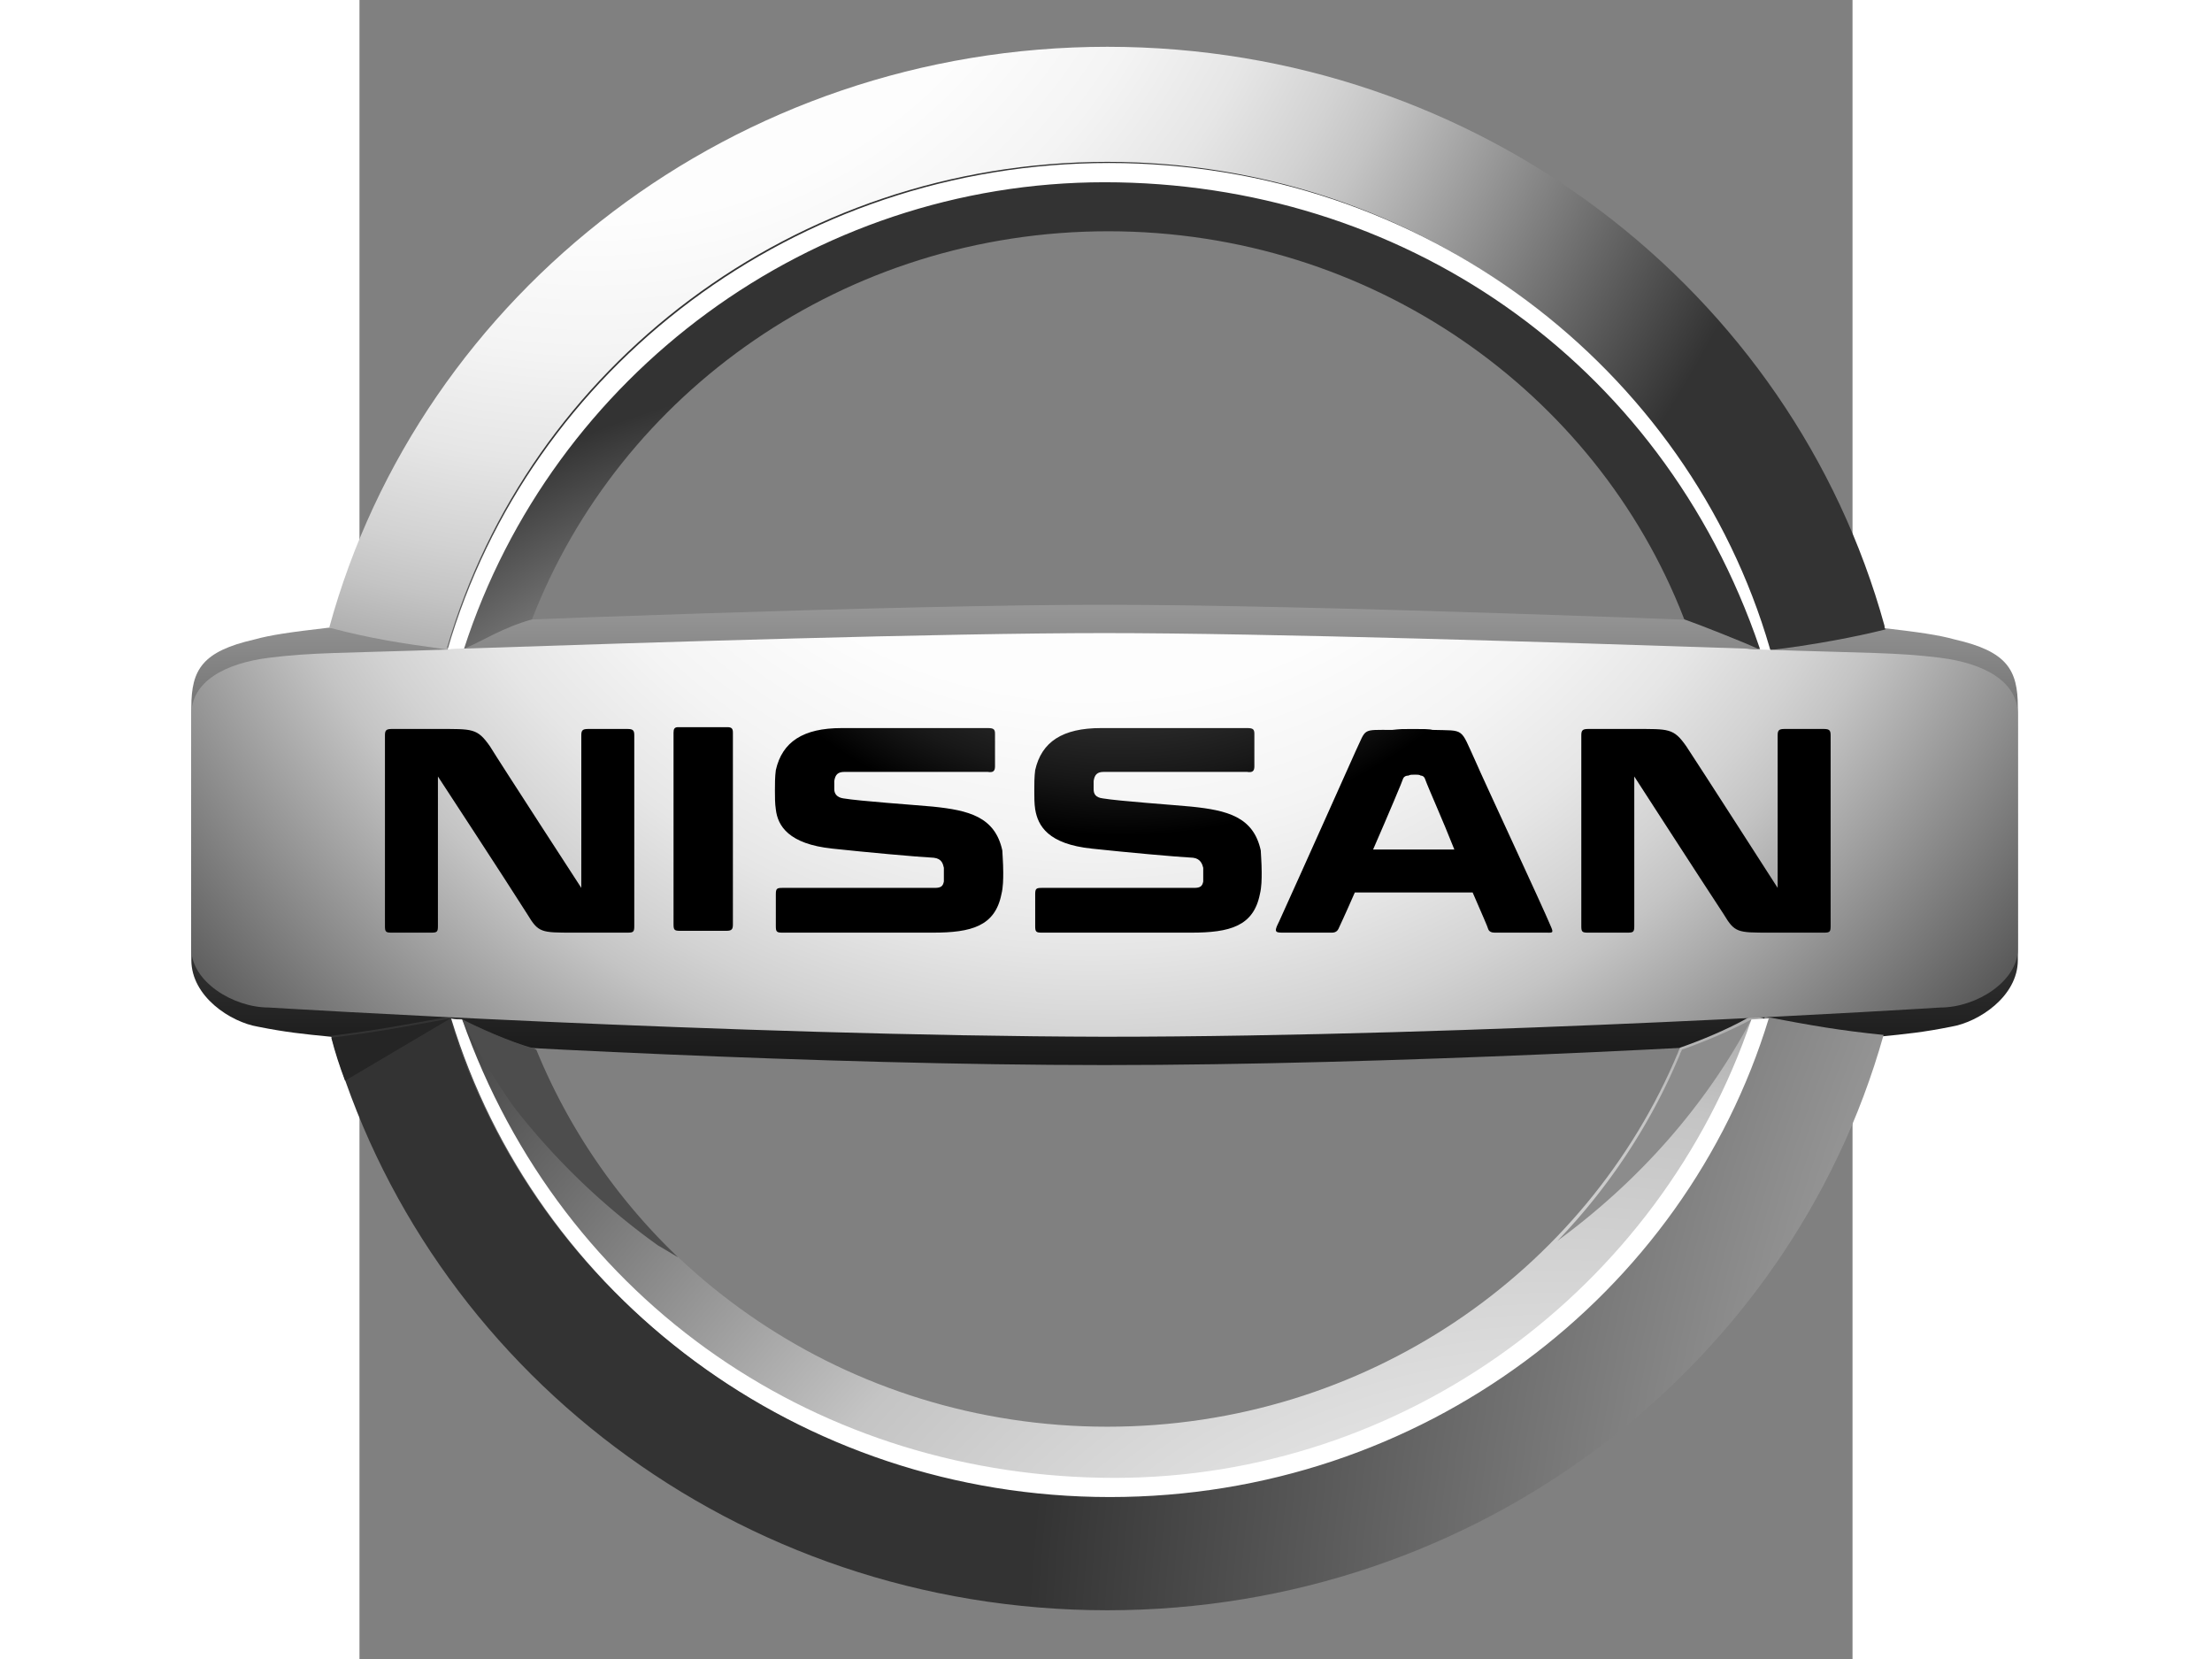 <?xml version="1.0" encoding="UTF-8"?>
<svg width="120" height="90" version="1.1" viewBox="-30 -42.8 26 28.89" xmlns="http://www.w3.org/2000/svg">
 <rect x="-30" y="-42.8" width="26" height="28.89" fill="#808080" stroke="none"/>
 <linearGradient id="a" x1="302.6" x2="302.6" y1="492.39" y2="631.79" gradientTransform="translate(-202.6,-489.89)" gradientUnits="userSpaceOnUse">
  <stop stop-color="#fff" offset=".194"/>
  <stop stop-color="#f8f8f8" offset=".208"/>
  <stop stop-color="#aeaeae" offset=".366"/>
  <stop stop-color="#707070" offset=".513"/>
  <stop stop-color="#404040" offset=".647"/>
  <stop stop-color="#1d1d1d" offset=".764"/>
  <stop stop-color="#080808" offset=".86"/>
  <stop offset=".922"/>
 </linearGradient>
 <radialGradient id="b" cx="246.46" cy="455.43" r="139.46" gradientTransform="translate(-202.6,-489.89)" gradientUnits="userSpaceOnUse">
  <stop stop-color="#fff" offset=".202"/>
  <stop stop-color="#fdfdfd" offset=".382"/>
  <stop stop-color="#f4f4f4" offset=".487"/>
  <stop stop-color="#e6e6e6" offset=".573"/>
  <stop stop-color="#d2d2d2" offset=".648"/>
  <stop stop-color="#c4c4c4" offset=".689"/>
  <stop stop-color="#333" offset="1"/>
 </radialGradient>
 <radialGradient id="c" cx="583.97" cy="678.82" r="290.45" gradientTransform="translate(-202.6,-489.89)" gradientUnits="userSpaceOnUse">
  <stop stop-color="#fff" offset=".202"/>
  <stop stop-color="#e4e4e4" offset=".368"/>
  <stop stop-color="#c4c4c4" offset=".594"/>
  <stop stop-color="#333" offset="1"/>
 </radialGradient>
 <radialGradient id="d" cx="279.95" cy="614.72" r="89.169" gradientTransform="translate(-202.6,-489.89)" gradientUnits="userSpaceOnUse">
  <stop stop-color="#fff" offset=".202"/>
  <stop stop-color="#e4e4e4" offset=".368"/>
  <stop stop-color="#c4c4c4" offset=".594"/>
  <stop stop-color="#333" offset="1"/>
 </radialGradient>
 <radialGradient id="e" cx="351.91" cy="705.9" r="169.19" gradientTransform="translate(-202.6,-489.89)" gradientUnits="userSpaceOnUse">
  <stop stop-color="#fff" offset=".202"/>
  <stop stop-color="#e4e4e4" offset=".368"/>
  <stop stop-color="#c4c4c4" offset=".594"/>
  <stop stop-color="#333" offset="1"/>
 </radialGradient>
 <radialGradient id="f" cx="301.26" cy="507.5" r="134.45" gradientTransform="translate(-202.6,-489.89)" gradientUnits="userSpaceOnUse">
  <stop stop-color="#fff" offset=".202"/>
  <stop stop-color="#fdfdfd" offset=".397"/>
  <stop stop-color="#f4f4f4" offset=".51"/>
  <stop stop-color="#e6e6e6" offset=".603"/>
  <stop stop-color="#d2d2d2" offset=".684"/>
  <stop stop-color="#c4c4c4" offset=".728"/>
  <stop stop-color="#4d4d4d" offset="1"/>
 </radialGradient>
 <radialGradient id="g" cx="304.38" cy="520.97" r="90.56" gradientTransform="translate(-202.6,-489.89)" gradientUnits="userSpaceOnUse">
  <stop stop-color="#4d4d4d" offset=".111"/>
  <stop stop-color="#494949" offset=".248"/>
  <stop stop-color="#404040" offset=".355"/>
  <stop stop-color="#2f2f2f" offset=".451"/>
  <stop stop-color="#181818" offset=".541"/>
  <stop offset=".611"/>
 </radialGradient>
 <g transform="matrix(1.214 0 0 1.214 8.671 9.974)">
  <path transform="matrix(.131 0 0 .131 -34.266 -42.8)" d="m193.1 64.9c-1.8-0.5-3.9-0.8-8.2-1.3-18-0.8-62.3-2.5-84.9-2.5s-66.9 1.7-84.9 2.5c-4.3 0.5-6.4 0.8-8.2 1.3-5.7 1.3-6.9 3.3-6.9 7.4v27.7c0 4 4.3 6.8 7.3 7.3 3 0.6 4.9 0.8 8 1.1 16 1 53.3 3.1 84.7 3.1s68.6-2.1 84.7-3.1c3.1-0.3 5-0.5 8-1.1 3-0.5 7.3-3.3 7.3-7.3v-27.7c0-4.1-1.2-6.1-6.9-7.4z" fill="url(#a)"/>
  <path transform="matrix(.131 0 0 .131 -34.266 -42.8)" d="m28 66c8.8-30.7 37.8-53.2 72.3-53.2 34.3 0 63.3 22.4 72.2 53 0 0.1 0 0.2 0.1 0.3 5.1-0.6 9.7-1.5 12.9-2.3-0.1-0.2-0.1-0.2-0.1-0.4-10.1-36.6-44.4-63.4-85.1-63.4-40.8 0-75.2 27-85.2 63.6 4.5 1.2 7.8 1.7 12.9 2.4z" fill="url(#b)"/>
  <path transform="matrix(.131 0 0 .131 -34.266 -42.8)" d="m172.3 106.2c-0.1 0.3-0.2 0.6-0.2 0.7-9.4 29.9-38 51.6-71.8 51.6-34.1 0-62.8-22-72-52.3-5.6 1-7.5 1.4-13 2.1 10.3 36.3 44.4 62.9 85 62.9s74.8-26.7 85-63c-4.9-0.5-7.7-1-13-2z" fill="url(#c)"/>
  <path transform="matrix(.131 0 0 .131 -34.266 -42.8)" d="m29.9 65.9c2.1-0.9 4.2-2.3 7.4-3.2 9.6-24.8 34.2-42.5 63.1-42.5 28.8 0 53.4 17.6 63 42.3 0 0.1 0.1 0.2 0.1 0.2 1.7 0.6 6.5 2.5 8 3.2h1.1c0-0.1-0.1-0.2-0.1-0.3-8.9-30.6-37.9-53-72.2-53-34.4 0-63.4 22.5-72.3 53.2 0.6 0.2 1.5 0.1 1.9 0.1z" fill="url(#d)"/>
  <path d="m-21.167-40.857c4.226 0 7.98 2.52 9.397 6.68 0 0.013 0.013 0.026 0.013 0.04h0.145c0-0.014-0.013-0.027-0.013-0.04-1.168-4.016-4.975-6.956-9.477-6.956-4.515 0-8.32 2.953-9.489 6.982 0.092 0 0.131 0 0.236-0.013 1.273-3.937 4.988-6.693 9.188-6.693z" fill="#fff"/>
  <path transform="matrix(.131 0 0 .131 -34.266 -42.8)" d="m170.5 106.3c-2.3 1.3-5.2 2.5-7.5 3.3 0 0.1-0.2 0.4-0.2 0.5-10 24-34.2 41-62.5 41-28.5 0-52.8-17.2-62.7-41.4-2.7-0.7-6.6-2.5-8.1-3.3-0.6 0-0.9 0-1.2-0.1 9.2 30.2 37.9 52.3 72 52.3 33.9 0 62.6-21.8 71.8-51.8 0-0.1 0.1-0.4 0.1-0.4-0.4-0.2-1.3-0.1-1.7-0.1z" fill="url(#e)"/>
  <path transform="matrix(.131 0 0 .131 -34.266 -42.8)" d="m191.5 66.9c-4.8-0.6-8-0.5-19.6-0.9-0.5 0-1.1 0-1.6-0.1-21-0.7-52.5-1.7-70.3-1.7s-49.4 1-70.3 1.7c-0.5 0-1.1 0-1.6 0.1-11.6 0.4-14.8 0.3-19.6 0.9s-8.5 2.6-8.5 6.2v25.7c0 3.5 4.5 6.4 8.5 6.4 0 0 50.7 3.1 91.5 3.2 40.8 0 91.5-3.2 91.5-3.2 4 0 8.5-2.9 8.5-6.4v-25.7c0-3.6-3.7-5.6-8.5-6.2z" fill="url(#f)"/>
  <path d="m-11.888-28.848c-1.312 3.872-4.987 6.576-9.135 6.576-4.2 0-7.914-2.481-9.358-6.576-0.053 0-0.105 0-0.158-0.013 1.208 3.964 4.975 6.864 9.45 6.864s8.243-2.9 9.45-6.864c-0.091 0-0.17 0.013-0.249 0.013z" fill="#fff"/>
  <path d="m-11.888-28.848c-0.315 0.17-0.695 0.328-0.997 0.433 0 0.013-0.027 0.053-0.027 0.066a8.696 8.696 0 0 1-1.758 2.677c1.18-0.866 2.126-1.942 2.782-3.176z" fill="#8c8c8c"/>
  <path d="m-27.283-25.436a8.608 8.608 0 0 1-2.035-2.979c-0.354-0.092-0.866-0.328-1.063-0.433 0.21 0.446 0.46 0.853 0.735 1.247a9.98 9.98 0 0 0 2.074 1.995c0.092 0.052 0.197 0.118 0.289 0.17z" fill="#4d4d4d"/>
  <path d="m-30.552-28.861c-0.735 0.131-0.984 0.184-1.706 0.275 0.053 0.21 0.118 0.407 0.197 0.617z" fill="#252525"/>
  <path transform="matrix(.131 0 0 .131 -34.266 -42.8)" d="m140.6 78.2c-1.7-3.7-1.1-3.3-4.7-3.4-0.3-0.1-1.1-0.1-2.2-0.1s-1.3 0-2.2 0.1c-3.4 0-2.8-0.2-4 2.3 0 0-5.9 13.2-8.4 18.7l-0.1 0.2c-0.5 1-0.2 1 0.6 1h5.3c0.4 0 0.6-0.2 0.7-0.4 0 0 0.8-1.7 1.8-4h12.9c1 2.3 1.7 3.9 1.7 4 0.1 0.3 0.4 0.4 0.7 0.4h5.5c0.8 0 1 0.1 0.7-0.6-1-2.4-7.4-16.1-8.3-18.2zm-11.2 9.7c1.7-3.9 3.3-7.7 3.3-7.8 0.1-0.2 0.3-0.3 0.6-0.3 0.1-0.1 0.4-0.1 0.7-0.1 0.2 0 0.5 0 0.6 0.1 0.2 0 0.4 0.1 0.5 0.4 0.4 1.1 1.9 4.4 3.2 7.7zm-70.7-13.4c0.5 0 0.6 0.2 0.6 0.6v21c0 0.5-0.1 0.7-0.7 0.7h-5.1c-0.6 0-0.7-0.1-0.7-0.7v-21c0-0.4 0.1-0.6 0.5-0.6zm-10.9 0.2c0.6 0 0.7 0.2 0.7 0.7v20.9c0 0.6-0.1 0.7-0.7 0.7h-6c-3.5 0-3.8 0-5-2-2.4-3.8-9.8-15.1-9.8-15.1v16.4c0 0.6-0.1 0.7-0.7 0.7h-4.4c-0.6 0-0.7-0.1-0.7-0.7v-20.9c0-0.5 0.1-0.7 0.7-0.7h5.1c3.8 0 4.3-0.1 5.7 1.9 1.1 1.8 10 15.5 10 15.5v-16.7c0-0.5 0.1-0.7 0.7-0.7zm131 0c0.6 0 0.7 0.2 0.7 0.7v20.9c0 0.6-0.1 0.7-0.7 0.7h-6c-3.5 0-3.8 0-5-2-2.5-3.8-9.8-15.1-9.8-15.1v16.4c0 0.6-0.1 0.7-0.7 0.7h-4.4c-0.6 0-0.7-0.1-0.7-0.7v-20.9c0-0.5 0.1-0.7 0.7-0.7h5.1c3.8 0 4.3-0.1 5.7 1.9 1.2 1.8 10 15.5 10 15.5v-16.7c0-0.5 0.1-0.7 0.7-0.7zm-97.6 8.5c3.9 0.4 6.8 1.1 7.6 4.8 0 0.3 0.1 1.3 0.1 2.4 0 0.7 0 1.6-0.2 2.4-0.7 3.5-3.3 4.2-7.5 4.2h-16.5c-0.6 0-0.7-0.1-0.7-0.7v-3.5c0-0.6 0.1-0.7 0.7-0.7h16.7c0.7 0 0.9-0.2 1-0.7v-1.5c-0.1-0.4-0.2-1-1.1-1.1-1.9-0.1-7.4-0.6-11.1-1-4.8-0.5-6-2.5-6.2-4.3-0.1-0.6-0.1-1.4-0.1-2.1 0-0.6 0-1.5 0.1-2.2 0.7-3.1 3-4.6 7.2-4.6h16c0.6 0 0.8 0.1 0.8 0.6v3.6c0 0.5-0.2 0.7-0.8 0.6h-15.7c-0.7 0-1 0.3-1.1 1v0.9c0 0.5 0.3 0.9 1 1 1.8 0.3 7.6 0.7 9.8 0.9zm28.3 0c3.9 0.4 6.8 1.1 7.6 4.8 0 0.3 0.1 1.3 0.1 2.4 0 0.7 0 1.6-0.2 2.4-0.7 3.5-3.3 4.2-7.5 4.2h-16.4c-0.6 0-0.7-0.1-0.7-0.7v-3.5c0-0.6 0.1-0.7 0.7-0.7h16.7c0.7 0 0.9-0.2 1-0.7v-1.5c-0.1-0.4-0.3-1-1.1-1.1-1.9-0.1-7.4-0.6-11.1-1-4.8-0.5-5.9-2.5-6.2-4.3-0.1-0.6-0.1-1.4-0.1-2.1 0-0.6 0-1.5 0.1-2.2 0.7-3.1 3-4.6 7.2-4.6h16c0.6 0 0.8 0.1 0.8 0.6v3.6c0 0.5-0.2 0.7-0.8 0.6h-15.7c-0.7 0-1 0.3-1.1 1v0.9c0 0.5 0.2 0.9 1 1 1.8 0.3 7.6 0.7 9.7 0.9z" fill="url(#g)"/>
 </g>
</svg>

